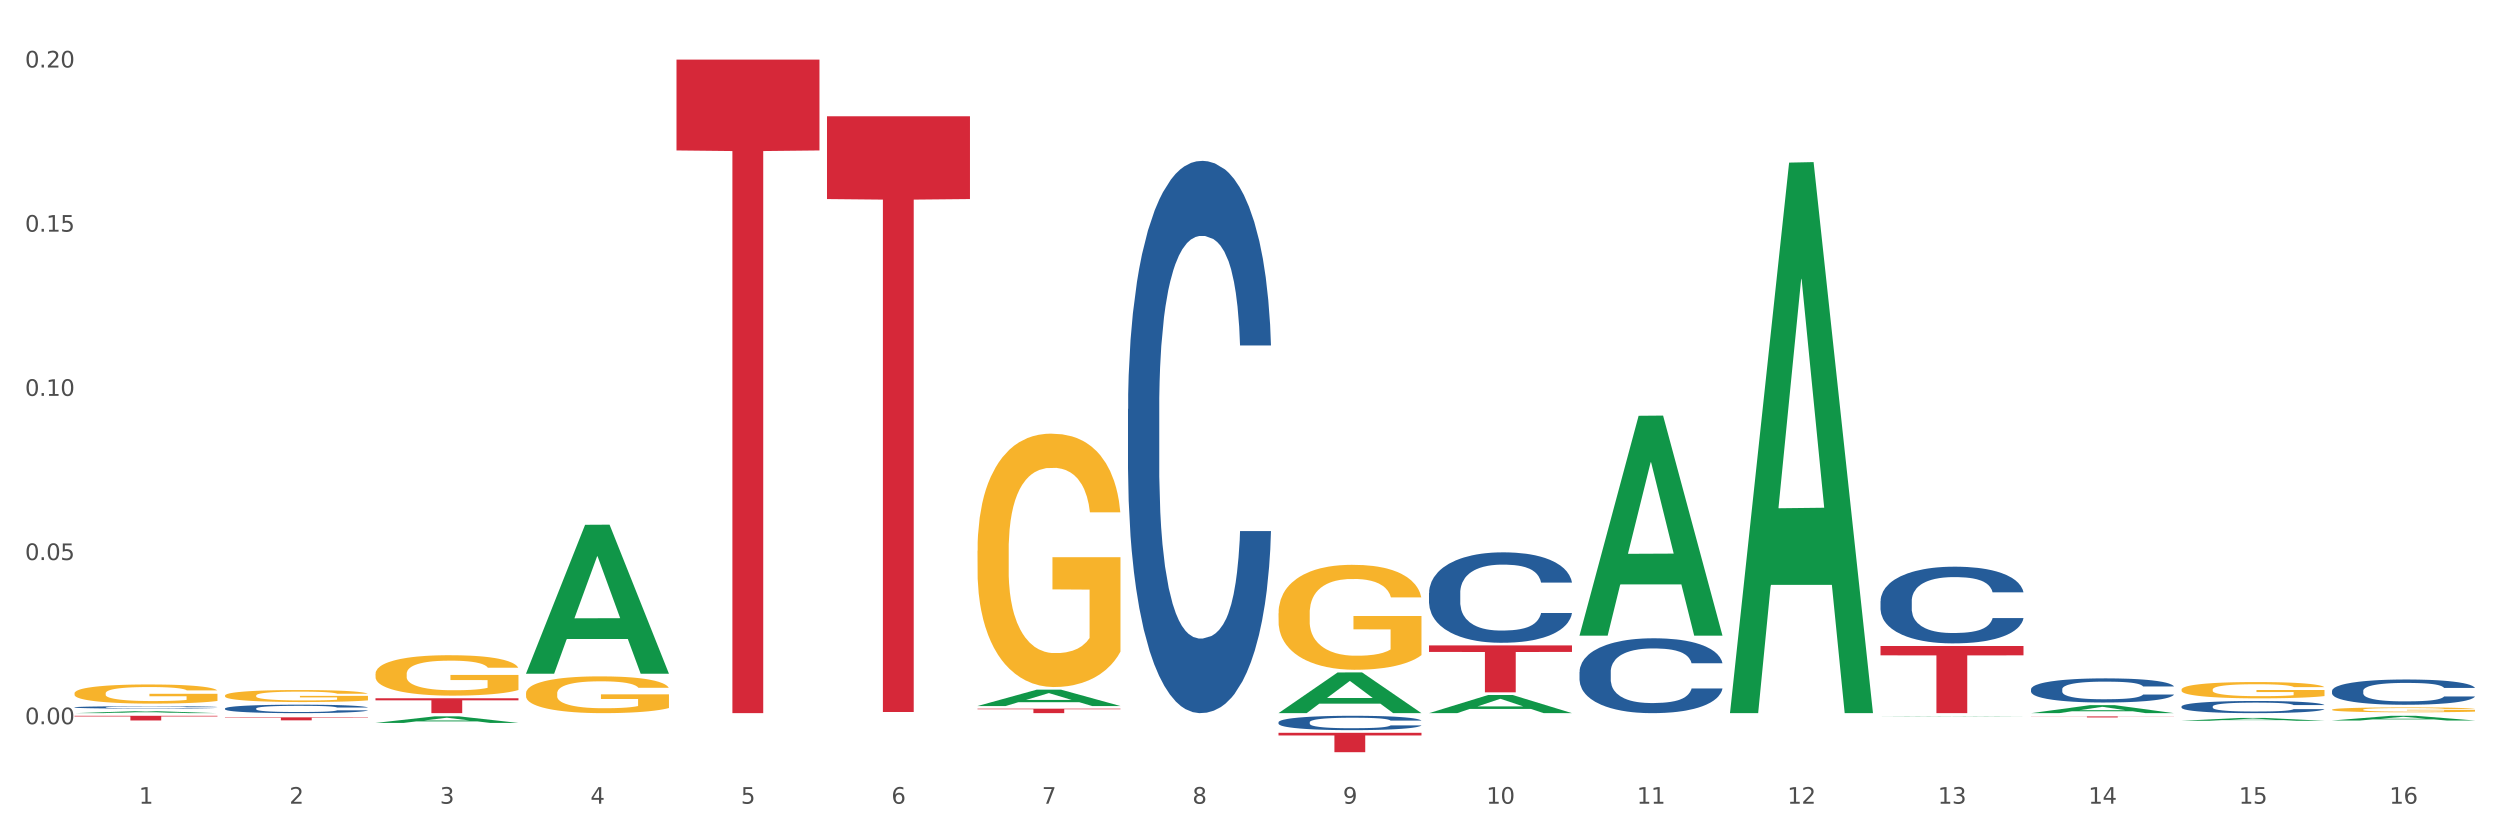 <?xml version="1.0" encoding="utf-8" standalone="no"?>
<!DOCTYPE svg PUBLIC "-//W3C//DTD SVG 1.1//EN"
  "http://www.w3.org/Graphics/SVG/1.1/DTD/svg11.dtd">
<svg xmlns:xlink="http://www.w3.org/1999/xlink" width="1080pt" height="360pt" viewBox="0 0 1080 360" xmlns="http://www.w3.org/2000/svg" version="1.1">
 <rect x="0" y="0" width="1080" height="360" fill="#333333" stroke="none"/>
 <defs>
  <style type="text/css">*{stroke-linejoin: round; stroke-linecap: butt}</style>
 </defs>
 <g id="figure_1">
  <g id="patch_1">
   <path d="M 0 360 
L 1080 360 
L 1080 0 
L 0 0 
z
" style="fill: #ffffff; stroke: #ffffff; stroke-linejoin: miter"/>
  </g>
  <g id="axes_1">
   <g id="matplotlib.axis_1">
    <g id="xtick_1">
     <g id="text_1">
      <!-- 1 -->
      <g style="fill: #4d4d4d" transform="translate(60.004 347.204) scale(0.096 -0.096)">
       <defs>
        <path id="DejaVuSans-31" d="M 794 531 
L 1825 531 
L 1825 4091 
L 703 3866 
L 703 4441 
L 1819 4666 
L 2450 4666 
L 2450 531 
L 3481 531 
L 3481 0 
L 794 0 
L 794 531 
z
" transform="scale(0.016)"/>
       </defs>
       <use xlink:href="#DejaVuSans-31"/>
      </g>
     </g>
    </g>
    <g id="xtick_2">
     <g id="text_2">
      <!-- 2 -->
      <g style="fill: #4d4d4d" transform="translate(125.021 347.204) scale(0.096 -0.096)">
       <defs>
        <path id="DejaVuSans-32" d="M 1228 531 
L 3431 531 
L 3431 0 
L 469 0 
L 469 531 
Q 828 903 1448 1529 
Q 2069 2156 2228 2338 
Q 2531 2678 2651 2914 
Q 2772 3150 2772 3378 
Q 2772 3750 2511 3984 
Q 2250 4219 1831 4219 
Q 1534 4219 1204 4116 
Q 875 4013 500 3803 
L 500 4441 
Q 881 4594 1212 4672 
Q 1544 4750 1819 4750 
Q 2544 4750 2975 4387 
Q 3406 4025 3406 3419 
Q 3406 3131 3298 2873 
Q 3191 2616 2906 2266 
Q 2828 2175 2409 1742 
Q 1991 1309 1228 531 
z
" transform="scale(0.016)"/>
       </defs>
       <use xlink:href="#DejaVuSans-32"/>
      </g>
     </g>
    </g>
    <g id="xtick_3">
     <g id="text_3">
      <!-- 3 -->
      <g style="fill: #4d4d4d" transform="translate(190.039 347.204) scale(0.096 -0.096)">
       <defs>
        <path id="DejaVuSans-33" d="M 2597 2516 
Q 3050 2419 3304 2112 
Q 3559 1806 3559 1356 
Q 3559 666 3084 287 
Q 2609 -91 1734 -91 
Q 1441 -91 1130 -33 
Q 819 25 488 141 
L 488 750 
Q 750 597 1062 519 
Q 1375 441 1716 441 
Q 2309 441 2620 675 
Q 2931 909 2931 1356 
Q 2931 1769 2642 2001 
Q 2353 2234 1838 2234 
L 1294 2234 
L 1294 2753 
L 1863 2753 
Q 2328 2753 2575 2939 
Q 2822 3125 2822 3475 
Q 2822 3834 2567 4026 
Q 2313 4219 1838 4219 
Q 1578 4219 1281 4162 
Q 984 4106 628 3988 
L 628 4550 
Q 988 4650 1302 4700 
Q 1616 4750 1894 4750 
Q 2613 4750 3031 4423 
Q 3450 4097 3450 3541 
Q 3450 3153 3228 2886 
Q 3006 2619 2597 2516 
z
" transform="scale(0.016)"/>
       </defs>
       <use xlink:href="#DejaVuSans-33"/>
      </g>
     </g>
    </g>
    <g id="xtick_4">
     <g id="text_4">
      <!-- 4 -->
      <g style="fill: #4d4d4d" transform="translate(255.056 347.204) scale(0.096 -0.096)">
       <defs>
        <path id="DejaVuSans-34" d="M 2419 4116 
L 825 1625 
L 2419 1625 
L 2419 4116 
z
M 2253 4666 
L 3047 4666 
L 3047 1625 
L 3713 1625 
L 3713 1100 
L 3047 1100 
L 3047 0 
L 2419 0 
L 2419 1100 
L 313 1100 
L 313 1709 
L 2253 4666 
z
" transform="scale(0.016)"/>
       </defs>
       <use xlink:href="#DejaVuSans-34"/>
      </g>
     </g>
    </g>
    <g id="xtick_5">
     <g id="text_5">
      <!-- 5 -->
      <g style="fill: #4d4d4d" transform="translate(320.073 347.204) scale(0.096 -0.096)">
       <defs>
        <path id="DejaVuSans-35" d="M 691 4666 
L 3169 4666 
L 3169 4134 
L 1269 4134 
L 1269 2991 
Q 1406 3038 1543 3061 
Q 1681 3084 1819 3084 
Q 2600 3084 3056 2656 
Q 3513 2228 3513 1497 
Q 3513 744 3044 326 
Q 2575 -91 1722 -91 
Q 1428 -91 1123 -41 
Q 819 9 494 109 
L 494 744 
Q 775 591 1075 516 
Q 1375 441 1709 441 
Q 2250 441 2565 725 
Q 2881 1009 2881 1497 
Q 2881 1984 2565 2268 
Q 2250 2553 1709 2553 
Q 1456 2553 1204 2497 
Q 953 2441 691 2322 
L 691 4666 
z
" transform="scale(0.016)"/>
       </defs>
       <use xlink:href="#DejaVuSans-35"/>
      </g>
     </g>
    </g>
    <g id="xtick_6">
     <g id="text_6">
      <!-- 6 -->
      <g style="fill: #4d4d4d" transform="translate(385.09 347.204) scale(0.096 -0.096)">
       <defs>
        <path id="DejaVuSans-36" d="M 2113 2584 
Q 1688 2584 1439 2293 
Q 1191 2003 1191 1497 
Q 1191 994 1439 701 
Q 1688 409 2113 409 
Q 2538 409 2786 701 
Q 3034 994 3034 1497 
Q 3034 2003 2786 2293 
Q 2538 2584 2113 2584 
z
M 3366 4563 
L 3366 3988 
Q 3128 4100 2886 4159 
Q 2644 4219 2406 4219 
Q 1781 4219 1451 3797 
Q 1122 3375 1075 2522 
Q 1259 2794 1537 2939 
Q 1816 3084 2150 3084 
Q 2853 3084 3261 2657 
Q 3669 2231 3669 1497 
Q 3669 778 3244 343 
Q 2819 -91 2113 -91 
Q 1303 -91 875 529 
Q 447 1150 447 2328 
Q 447 3434 972 4092 
Q 1497 4750 2381 4750 
Q 2619 4750 2861 4703 
Q 3103 4656 3366 4563 
z
" transform="scale(0.016)"/>
       </defs>
       <use xlink:href="#DejaVuSans-36"/>
      </g>
     </g>
    </g>
    <g id="xtick_7">
     <g id="text_7">
      <!-- 7 -->
      <g style="fill: #4d4d4d" transform="translate(450.108 347.204) scale(0.096 -0.096)">
       <defs>
        <path id="DejaVuSans-37" d="M 525 4666 
L 3525 4666 
L 3525 4397 
L 1831 0 
L 1172 0 
L 2766 4134 
L 525 4134 
L 525 4666 
z
" transform="scale(0.016)"/>
       </defs>
       <use xlink:href="#DejaVuSans-37"/>
      </g>
     </g>
    </g>
    <g id="xtick_8">
     <g id="text_8">
      <!-- 8 -->
      <g style="fill: #4d4d4d" transform="translate(515.125 347.204) scale(0.096 -0.096)">
       <defs>
        <path id="DejaVuSans-38" d="M 2034 2216 
Q 1584 2216 1326 1975 
Q 1069 1734 1069 1313 
Q 1069 891 1326 650 
Q 1584 409 2034 409 
Q 2484 409 2743 651 
Q 3003 894 3003 1313 
Q 3003 1734 2745 1975 
Q 2488 2216 2034 2216 
z
M 1403 2484 
Q 997 2584 770 2862 
Q 544 3141 544 3541 
Q 544 4100 942 4425 
Q 1341 4750 2034 4750 
Q 2731 4750 3128 4425 
Q 3525 4100 3525 3541 
Q 3525 3141 3298 2862 
Q 3072 2584 2669 2484 
Q 3125 2378 3379 2068 
Q 3634 1759 3634 1313 
Q 3634 634 3220 271 
Q 2806 -91 2034 -91 
Q 1263 -91 848 271 
Q 434 634 434 1313 
Q 434 1759 690 2068 
Q 947 2378 1403 2484 
z
M 1172 3481 
Q 1172 3119 1398 2916 
Q 1625 2713 2034 2713 
Q 2441 2713 2670 2916 
Q 2900 3119 2900 3481 
Q 2900 3844 2670 4047 
Q 2441 4250 2034 4250 
Q 1625 4250 1398 4047 
Q 1172 3844 1172 3481 
z
" transform="scale(0.016)"/>
       </defs>
       <use xlink:href="#DejaVuSans-38"/>
      </g>
     </g>
    </g>
    <g id="xtick_9">
     <g id="text_9">
      <!-- 9 -->
      <g style="fill: #4d4d4d" transform="translate(580.142 347.204) scale(0.096 -0.096)">
       <defs>
        <path id="DejaVuSans-39" d="M 703 97 
L 703 672 
Q 941 559 1184 500 
Q 1428 441 1663 441 
Q 2288 441 2617 861 
Q 2947 1281 2994 2138 
Q 2813 1869 2534 1725 
Q 2256 1581 1919 1581 
Q 1219 1581 811 2004 
Q 403 2428 403 3163 
Q 403 3881 828 4315 
Q 1253 4750 1959 4750 
Q 2769 4750 3195 4129 
Q 3622 3509 3622 2328 
Q 3622 1225 3098 567 
Q 2575 -91 1691 -91 
Q 1453 -91 1209 -44 
Q 966 3 703 97 
z
M 1959 2075 
Q 2384 2075 2632 2365 
Q 2881 2656 2881 3163 
Q 2881 3666 2632 3958 
Q 2384 4250 1959 4250 
Q 1534 4250 1286 3958 
Q 1038 3666 1038 3163 
Q 1038 2656 1286 2365 
Q 1534 2075 1959 2075 
z
" transform="scale(0.016)"/>
       </defs>
       <use xlink:href="#DejaVuSans-39"/>
      </g>
     </g>
    </g>
    <g id="xtick_10">
     <g id="text_10">
      <!-- 10 -->
      <g style="fill: #4d4d4d" transform="translate(642.105 347.204) scale(0.096 -0.096)">
       <defs>
        <path id="DejaVuSans-30" d="M 2034 4250 
Q 1547 4250 1301 3770 
Q 1056 3291 1056 2328 
Q 1056 1369 1301 889 
Q 1547 409 2034 409 
Q 2525 409 2770 889 
Q 3016 1369 3016 2328 
Q 3016 3291 2770 3770 
Q 2525 4250 2034 4250 
z
M 2034 4750 
Q 2819 4750 3233 4129 
Q 3647 3509 3647 2328 
Q 3647 1150 3233 529 
Q 2819 -91 2034 -91 
Q 1250 -91 836 529 
Q 422 1150 422 2328 
Q 422 3509 836 4129 
Q 1250 4750 2034 4750 
z
" transform="scale(0.016)"/>
       </defs>
       <use xlink:href="#DejaVuSans-31"/>
       <use xlink:href="#DejaVuSans-30" transform="translate(63.623 0)"/>
      </g>
     </g>
    </g>
    <g id="xtick_11">
     <g id="text_11">
      <!-- 11 -->
      <g style="fill: #4d4d4d" transform="translate(707.123 347.204) scale(0.096 -0.096)">
       <use xlink:href="#DejaVuSans-31"/>
       <use xlink:href="#DejaVuSans-31" transform="translate(63.623 0)"/>
      </g>
     </g>
    </g>
    <g id="xtick_12">
     <g id="text_12">
      <!-- 12 -->
      <g style="fill: #4d4d4d" transform="translate(772.14 347.204) scale(0.096 -0.096)">
       <use xlink:href="#DejaVuSans-31"/>
       <use xlink:href="#DejaVuSans-32" transform="translate(63.623 0)"/>
      </g>
     </g>
    </g>
    <g id="xtick_13">
     <g id="text_13">
      <!-- 13 -->
      <g style="fill: #4d4d4d" transform="translate(837.157 347.204) scale(0.096 -0.096)">
       <use xlink:href="#DejaVuSans-31"/>
       <use xlink:href="#DejaVuSans-33" transform="translate(63.623 0)"/>
      </g>
     </g>
    </g>
    <g id="xtick_14">
     <g id="text_14">
      <!-- 14 -->
      <g style="fill: #4d4d4d" transform="translate(902.174 347.204) scale(0.096 -0.096)">
       <use xlink:href="#DejaVuSans-31"/>
       <use xlink:href="#DejaVuSans-34" transform="translate(63.623 0)"/>
      </g>
     </g>
    </g>
    <g id="xtick_15">
     <g id="text_15">
      <!-- 15 -->
      <g style="fill: #4d4d4d" transform="translate(967.192 347.204) scale(0.096 -0.096)">
       <use xlink:href="#DejaVuSans-31"/>
       <use xlink:href="#DejaVuSans-35" transform="translate(63.623 0)"/>
      </g>
     </g>
    </g>
    <g id="xtick_16">
     <g id="text_16">
      <!-- 16 -->
      <g style="fill: #4d4d4d" transform="translate(1032.209 347.204) scale(0.096 -0.096)">
       <use xlink:href="#DejaVuSans-31"/>
       <use xlink:href="#DejaVuSans-36" transform="translate(63.623 0)"/>
      </g>
     </g>
    </g>
    <g id="xtick_17"/>
    <g id="xtick_18"/>
    <g id="xtick_19"/>
    <g id="xtick_20"/>
    <g id="xtick_21"/>
    <g id="xtick_22"/>
    <g id="xtick_23"/>
    <g id="xtick_24"/>
    <g id="xtick_25"/>
    <g id="xtick_26"/>
    <g id="xtick_27"/>
    <g id="xtick_28"/>
    <g id="xtick_29"/>
    <g id="xtick_30"/>
    <g id="xtick_31"/>
   </g>
   <g id="matplotlib.axis_2">
    <g id="ytick_1">
     <g id="text_17">
      <!-- 0.00 -->
      <g style="fill: #4d4d4d" transform="translate(10.8 312.865) scale(0.096 -0.096)">
       <defs>
        <path id="DejaVuSans-2e" d="M 684 794 
L 1344 794 
L 1344 0 
L 684 0 
L 684 794 
z
" transform="scale(0.016)"/>
       </defs>
       <use xlink:href="#DejaVuSans-30"/>
       <use xlink:href="#DejaVuSans-2e" transform="translate(63.623 0)"/>
       <use xlink:href="#DejaVuSans-30" transform="translate(95.41 0)"/>
       <use xlink:href="#DejaVuSans-30" transform="translate(159.033 0)"/>
      </g>
     </g>
    </g>
    <g id="ytick_2">
     <g id="text_18">
      <!-- 0.05 -->
      <g style="fill: #4d4d4d" transform="translate(10.8 241.94) scale(0.096 -0.096)">
       <use xlink:href="#DejaVuSans-30"/>
       <use xlink:href="#DejaVuSans-2e" transform="translate(63.623 0)"/>
       <use xlink:href="#DejaVuSans-30" transform="translate(95.41 0)"/>
       <use xlink:href="#DejaVuSans-35" transform="translate(159.033 0)"/>
      </g>
     </g>
    </g>
    <g id="ytick_3">
     <g id="text_19">
      <!-- 0.10 -->
      <g style="fill: #4d4d4d" transform="translate(10.8 171.014) scale(0.096 -0.096)">
       <use xlink:href="#DejaVuSans-30"/>
       <use xlink:href="#DejaVuSans-2e" transform="translate(63.623 0)"/>
       <use xlink:href="#DejaVuSans-31" transform="translate(95.41 0)"/>
       <use xlink:href="#DejaVuSans-30" transform="translate(159.033 0)"/>
      </g>
     </g>
    </g>
    <g id="ytick_4">
     <g id="text_20">
      <!-- 0.15 -->
      <g style="fill: #4d4d4d" transform="translate(10.8 100.089) scale(0.096 -0.096)">
       <use xlink:href="#DejaVuSans-30"/>
       <use xlink:href="#DejaVuSans-2e" transform="translate(63.623 0)"/>
       <use xlink:href="#DejaVuSans-31" transform="translate(95.41 0)"/>
       <use xlink:href="#DejaVuSans-35" transform="translate(159.033 0)"/>
      </g>
     </g>
    </g>
    <g id="ytick_5">
     <g id="text_21">
      <!-- 0.20 -->
      <g style="fill: #4d4d4d" transform="translate(10.8 29.163) scale(0.096 -0.096)">
       <use xlink:href="#DejaVuSans-30"/>
       <use xlink:href="#DejaVuSans-2e" transform="translate(63.623 0)"/>
       <use xlink:href="#DejaVuSans-32" transform="translate(95.41 0)"/>
       <use xlink:href="#DejaVuSans-30" transform="translate(159.033 0)"/>
      </g>
     </g>
    </g>
    <g id="ytick_6"/>
    <g id="ytick_7"/>
    <g id="ytick_8"/>
    <g id="ytick_9"/>
   </g>
   <g id="PolyCollection_1">
    <path d="M 877.399 308.078 
L 877.463 308.074 
L 902.933 304.621 
L 913.504 304.618 
L 939.166 308.084 
L 926.94 308.084 
L 921.4 307.277 
L 895.101 307.277 
L 894.91 307.29 
L 889.561 308.084 
L 877.399 308.084 
L 877.399 308.078 
L 898.412 306.795 
L 918.089 306.792 
L 908.346 305.357 
L 908.219 305.35 
L 908.091 305.36 
L 898.349 306.792 
L 898.412 306.795 
L 877.399 308.078 
z
" clip-path="url(#p247f587306)" style="fill: #109648"/>
    <path d="M 942.416 311.375 
L 942.48 311.374 
L 967.951 310.149 
L 978.521 310.148 
L 1004.183 311.377 
L 991.957 311.377 
L 986.417 311.091 
L 960.118 311.091 
L 959.927 311.095 
L 954.579 311.377 
L 942.416 311.377 
L 942.416 311.375 
L 963.43 310.92 
L 983.106 310.919 
L 973.363 310.41 
L 973.236 310.407 
L 973.109 310.411 
L 963.366 310.919 
L 963.43 310.92 
L 942.416 311.375 
z
" clip-path="url(#p247f587306)" style="fill: #109648"/>
    <path d="M 1007.434 311.252 
L 1007.497 311.25 
L 1032.968 309.22 
L 1043.538 309.218 
L 1069.2 311.256 
L 1056.974 311.256 
L 1051.434 310.781 
L 1025.136 310.781 
L 1024.945 310.789 
L 1019.596 311.256 
L 1007.434 311.256 
L 1007.434 311.252 
L 1028.447 310.498 
L 1048.123 310.496 
L 1038.38 309.652 
L 1038.253 309.648 
L 1038.126 309.654 
L 1028.383 310.496 
L 1028.447 310.498 
L 1007.434 311.252 
z
" clip-path="url(#p247f587306)" style="fill: #109648"/>
    <path d="M 32.175 308.082 
L 32.239 308.082 
L 57.709 307.25 
L 68.28 307.249 
L 93.941 308.084 
L 81.715 308.084 
L 76.176 307.89 
L 49.877 307.89 
L 49.686 307.893 
L 44.337 308.084 
L 32.175 308.084 
L 32.175 308.082 
L 53.188 307.774 
L 72.864 307.773 
L 63.122 307.427 
L 62.995 307.426 
L 62.867 307.428 
L 53.125 307.773 
L 53.188 307.774 
L 32.175 308.082 
z
" clip-path="url(#p247f587306)" style="fill: #109648"/>
    <path d="M 1007.434 298.447 
L 1007.507 298.437 
L 1007.507 298.157 
L 1007.726 297.778 
L 1008.529 297.08 
L 1009.551 296.551 
L 1011.303 295.932 
L 1012.252 295.673 
L 1013.493 295.384 
L 1016.049 294.915 
L 1018.969 294.515 
L 1021.013 294.296 
L 1022.547 294.156 
L 1025.978 293.907 
L 1027.949 293.797 
L 1029.994 293.707 
L 1031.746 293.647 
L 1034.666 293.577 
L 1037.003 293.548 
L 1039.704 293.538 
L 1041.967 293.548 
L 1044.961 293.587 
L 1049.341 293.707 
L 1051.021 293.777 
L 1053.284 293.897 
L 1055.62 294.056 
L 1057.518 294.216 
L 1059.709 294.446 
L 1061.972 294.745 
L 1064.162 295.124 
L 1065.696 295.473 
L 1066.937 295.843 
L 1068.032 296.292 
L 1068.835 296.78 
L 1069.2 297.19 
L 1055.839 297.19 
L 1055.474 296.82 
L 1054.744 296.421 
L 1054.014 296.152 
L 1053.211 295.932 
L 1051.97 295.683 
L 1050.875 295.523 
L 1049.049 295.334 
L 1047.37 295.214 
L 1045.983 295.144 
L 1044.304 295.084 
L 1040.726 295.024 
L 1038.171 295.024 
L 1036.565 295.044 
L 1034.593 295.094 
L 1032.914 295.164 
L 1030.943 295.284 
L 1029.41 295.413 
L 1027.876 295.583 
L 1027 295.703 
L 1025.686 295.922 
L 1024.81 296.102 
L 1023.642 296.411 
L 1022.985 296.631 
L 1021.817 297.2 
L 1021.306 297.619 
L 1021.086 297.908 
L 1020.94 298.227 
L 1020.94 299.784 
L 1021.379 300.482 
L 1021.744 300.782 
L 1022.328 301.121 
L 1023.423 301.56 
L 1025.029 301.989 
L 1026.708 302.298 
L 1028.095 302.488 
L 1029.41 302.628 
L 1030.724 302.737 
L 1032.33 302.837 
L 1033.644 302.897 
L 1035.615 302.957 
L 1037.952 302.987 
L 1039.777 302.987 
L 1043.501 302.937 
L 1045.18 302.887 
L 1046.786 302.817 
L 1048.538 302.708 
L 1049.925 302.588 
L 1050.728 302.498 
L 1052.043 302.308 
L 1053.065 302.109 
L 1053.941 301.879 
L 1054.525 301.68 
L 1055.182 301.38 
L 1055.693 301.041 
L 1055.839 300.862 
L 1069.2 300.862 
L 1068.908 301.221 
L 1068.397 301.57 
L 1067.375 302.039 
L 1066.572 302.308 
L 1065.33 302.638 
L 1064.016 302.917 
L 1062.191 303.226 
L 1060.512 303.456 
L 1058.76 303.655 
L 1056.861 303.835 
L 1053.43 304.085 
L 1052.189 304.154 
L 1049.56 304.274 
L 1047.516 304.344 
L 1044.523 304.414 
L 1041.456 304.454 
L 1038.244 304.464 
L 1035.396 304.444 
L 1032.257 304.384 
L 1030.286 304.324 
L 1028.095 304.234 
L 1025.54 304.095 
L 1023.131 303.925 
L 1020.867 303.725 
L 1018.75 303.496 
L 1016.779 303.236 
L 1014.224 302.807 
L 1012.325 302.388 
L 1010.938 301.999 
L 1009.989 301.67 
L 1009.04 301.251 
L 1008.529 300.961 
L 1007.726 300.263 
L 1007.434 299.614 
L 1007.434 298.447 
z
" clip-path="url(#p247f587306)" style="fill: #255c99"/>
    <path d="M 227.227 290.935 
L 227.29 290.874 
L 252.761 226.711 
L 263.331 226.651 
L 288.993 291.056 
L 276.767 291.056 
L 271.227 276.058 
L 244.929 276.058 
L 244.738 276.3 
L 239.389 291.056 
L 227.227 291.056 
L 227.227 290.935 
L 248.24 267.108 
L 267.916 267.047 
L 258.174 240.378 
L 258.046 240.257 
L 257.919 240.439 
L 248.176 267.047 
L 248.24 267.108 
L 227.227 290.935 
z
" clip-path="url(#p247f587306)" style="fill: #109648"/>
    <path d="M 162.209 312.301 
L 162.273 312.298 
L 187.744 309.462 
L 198.314 309.46 
L 223.976 312.306 
L 211.75 312.306 
L 206.21 311.643 
L 179.912 311.643 
L 179.721 311.654 
L 174.372 312.306 
L 162.209 312.306 
L 162.209 312.301 
L 183.223 311.248 
L 202.899 311.245 
L 193.156 310.066 
L 193.029 310.061 
L 192.902 310.069 
L 183.159 311.245 
L 183.223 311.248 
L 162.209 312.301 
z
" clip-path="url(#p247f587306)" style="fill: #109648"/>
    <path d="M 422.278 304.995 
L 422.342 304.988 
L 447.813 297.946 
L 458.383 297.939 
L 484.045 305.008 
L 471.819 305.008 
L 466.279 303.362 
L 439.981 303.362 
L 439.79 303.389 
L 434.441 305.008 
L 422.278 305.008 
L 422.278 304.995 
L 443.292 302.38 
L 462.968 302.373 
L 453.225 299.446 
L 453.098 299.432 
L 452.971 299.452 
L 443.228 302.373 
L 443.292 302.38 
L 422.278 304.995 
z
" clip-path="url(#p247f587306)" style="fill: #109648"/>
    <path d="M 552.313 308.051 
L 552.377 308.034 
L 577.847 290.496 
L 588.418 290.48 
L 614.079 308.084 
L 601.853 308.084 
L 596.314 303.985 
L 570.015 303.985 
L 569.824 304.051 
L 564.475 308.084 
L 552.313 308.084 
L 552.313 308.051 
L 573.326 301.538 
L 593.002 301.522 
L 583.26 294.232 
L 583.132 294.199 
L 583.005 294.248 
L 573.263 301.522 
L 573.326 301.538 
L 552.313 308.051 
z
" clip-path="url(#p247f587306)" style="fill: #109648"/>
    <path d="M 617.33 308.069 
L 617.394 308.062 
L 642.865 300.242 
L 653.435 300.234 
L 679.097 308.084 
L 666.871 308.084 
L 661.331 306.256 
L 635.032 306.256 
L 634.841 306.286 
L 629.492 308.084 
L 617.33 308.084 
L 617.33 308.069 
L 638.343 305.165 
L 658.02 305.158 
L 648.277 301.907 
L 648.15 301.893 
L 648.022 301.915 
L 638.28 305.158 
L 638.343 305.165 
L 617.33 308.069 
z
" clip-path="url(#p247f587306)" style="fill: #109648"/>
    <path d="M 162.209 291.125 
L 162.282 291.109 
L 162.282 290.534 
L 162.428 290.039 
L 163.157 288.842 
L 164.251 287.853 
L 165.054 287.326 
L 165.856 286.895 
L 166.804 286.464 
L 167.97 286.018 
L 170.085 285.363 
L 171.398 285.028 
L 173.002 284.677 
L 175.919 284.166 
L 178.034 283.879 
L 180.222 283.64 
L 183.795 283.352 
L 186.128 283.225 
L 188.608 283.129 
L 191.598 283.065 
L 193.858 283.049 
L 198.817 283.097 
L 203.047 283.241 
L 205.089 283.352 
L 207.714 283.544 
L 209.099 283.672 
L 211.36 283.927 
L 213.694 284.262 
L 215.298 284.549 
L 217.704 285.092 
L 219.528 285.635 
L 221.205 286.305 
L 222.08 286.768 
L 222.736 287.199 
L 223.32 287.693 
L 223.903 288.475 
L 210.777 288.475 
L 210.266 287.917 
L 209.464 287.39 
L 208.297 286.879 
L 207.276 286.56 
L 205.526 286.161 
L 203.922 285.906 
L 202.245 285.714 
L 200.203 285.555 
L 198.598 285.475 
L 196.338 285.411 
L 191.889 285.427 
L 188.9 285.555 
L 186.858 285.714 
L 185.545 285.858 
L 184.378 286.018 
L 183.066 286.241 
L 181.534 286.576 
L 180.44 286.879 
L 179.347 287.262 
L 178.471 287.645 
L 177.669 288.092 
L 177.013 288.571 
L 176.503 289.066 
L 176.065 289.672 
L 175.7 290.678 
L 175.7 292.864 
L 175.846 293.359 
L 176.211 294.013 
L 176.648 294.508 
L 177.378 295.098 
L 178.034 295.497 
L 179.274 296.072 
L 180.659 296.551 
L 181.753 296.854 
L 182.847 297.109 
L 184.743 297.46 
L 186.858 297.748 
L 188.681 297.923 
L 191.16 298.083 
L 192.837 298.147 
L 194.296 298.178 
L 197.869 298.178 
L 200.422 298.131 
L 203.266 298.019 
L 205.453 297.875 
L 207.276 297.7 
L 209.318 297.412 
L 210.631 297.141 
L 210.631 293.806 
L 194.588 293.79 
L 194.588 291.571 
L 223.976 291.571 
L 223.976 298.083 
L 222.736 298.418 
L 221.351 298.721 
L 219.892 298.992 
L 217.704 299.327 
L 215.079 299.647 
L 212.746 299.87 
L 210.266 300.062 
L 207.349 300.237 
L 203.557 300.397 
L 201.224 300.461 
L 198.307 300.508 
L 194.879 300.524 
L 191.889 300.492 
L 188.972 300.413 
L 185.91 300.269 
L 182.92 300.062 
L 180.659 299.854 
L 178.399 299.599 
L 175.992 299.264 
L 174.096 298.944 
L 172.638 298.657 
L 171.033 298.29 
L 169.283 297.811 
L 167.97 297.38 
L 166.804 296.934 
L 165.564 296.359 
L 164.689 295.864 
L 163.814 295.242 
L 163.303 294.779 
L 162.72 294.061 
L 162.282 293.056 
L 162.209 291.125 
z
" clip-path="url(#p247f587306)" style="fill: #f7b32b"/>
    <path d="M 227.227 299.534 
L 227.3 299.52 
L 227.3 298.997 
L 227.445 298.547 
L 228.175 297.459 
L 229.269 296.559 
L 230.071 296.08 
L 230.873 295.688 
L 231.821 295.296 
L 232.988 294.89 
L 235.102 294.294 
L 236.415 293.99 
L 238.019 293.67 
L 240.936 293.206 
L 243.051 292.944 
L 245.239 292.727 
L 248.812 292.465 
L 251.146 292.349 
L 253.625 292.262 
L 256.615 292.204 
L 258.876 292.19 
L 263.834 292.233 
L 268.064 292.364 
L 270.106 292.465 
L 272.731 292.64 
L 274.117 292.756 
L 276.377 292.988 
L 278.711 293.293 
L 280.315 293.554 
L 282.722 294.048 
L 284.545 294.541 
L 286.222 295.151 
L 287.097 295.572 
L 287.753 295.964 
L 288.337 296.414 
L 288.92 297.125 
L 275.794 297.125 
L 275.283 296.617 
L 274.481 296.138 
L 273.315 295.673 
L 272.294 295.383 
L 270.543 295.02 
L 268.939 294.788 
L 267.262 294.614 
L 265.22 294.469 
L 263.616 294.396 
L 261.355 294.338 
L 256.907 294.352 
L 253.917 294.469 
L 251.875 294.614 
L 250.562 294.744 
L 249.396 294.89 
L 248.083 295.093 
L 246.552 295.398 
L 245.458 295.673 
L 244.364 296.022 
L 243.489 296.37 
L 242.687 296.777 
L 242.03 297.212 
L 241.52 297.662 
L 241.082 298.214 
L 240.718 299.128 
L 240.718 301.117 
L 240.863 301.567 
L 241.228 302.162 
L 241.666 302.612 
L 242.395 303.149 
L 243.051 303.512 
L 244.291 304.034 
L 245.676 304.47 
L 246.77 304.745 
L 247.864 304.978 
L 249.76 305.297 
L 251.875 305.558 
L 253.698 305.718 
L 256.177 305.863 
L 257.855 305.921 
L 259.313 305.95 
L 262.886 305.95 
L 265.439 305.907 
L 268.283 305.805 
L 270.47 305.674 
L 272.294 305.515 
L 274.335 305.254 
L 275.648 305.007 
L 275.648 301.973 
L 259.605 301.959 
L 259.605 299.941 
L 288.993 299.941 
L 288.993 305.863 
L 287.753 306.168 
L 286.368 306.444 
L 284.909 306.691 
L 282.722 306.995 
L 280.096 307.286 
L 277.763 307.489 
L 275.283 307.663 
L 272.366 307.823 
L 268.574 307.968 
L 266.241 308.026 
L 263.324 308.07 
L 259.897 308.084 
L 256.907 308.055 
L 253.99 307.982 
L 250.927 307.852 
L 247.937 307.663 
L 245.676 307.474 
L 243.416 307.242 
L 241.009 306.937 
L 239.113 306.647 
L 237.655 306.386 
L 236.05 306.052 
L 234.3 305.616 
L 232.988 305.225 
L 231.821 304.818 
L 230.581 304.296 
L 229.706 303.846 
L 228.831 303.279 
L 228.321 302.858 
L 227.737 302.205 
L 227.3 301.291 
L 227.227 299.534 
z
" clip-path="url(#p247f587306)" style="fill: #f7b32b"/>
    <path d="M 812.382 259.694 
L 812.455 259.664 
L 812.455 258.816 
L 812.674 257.666 
L 813.477 255.548 
L 814.499 253.943 
L 816.251 252.067 
L 817.201 251.28 
L 818.442 250.402 
L 820.997 248.98 
L 823.917 247.769 
L 825.962 247.103 
L 827.495 246.679 
L 830.926 245.923 
L 832.898 245.59 
L 834.942 245.317 
L 836.694 245.136 
L 839.615 244.924 
L 841.951 244.833 
L 844.652 244.803 
L 846.916 244.833 
L 849.909 244.954 
L 854.29 245.317 
L 855.969 245.529 
L 858.232 245.892 
L 860.568 246.377 
L 862.467 246.861 
L 864.657 247.557 
L 866.92 248.465 
L 869.111 249.615 
L 870.644 250.675 
L 871.885 251.795 
L 872.98 253.157 
L 873.783 254.64 
L 874.148 255.881 
L 860.787 255.881 
L 860.422 254.761 
L 859.692 253.55 
L 858.962 252.733 
L 858.159 252.067 
L 856.918 251.31 
L 855.823 250.826 
L 853.998 250.251 
L 852.318 249.888 
L 850.931 249.676 
L 849.252 249.494 
L 845.674 249.313 
L 843.119 249.313 
L 841.513 249.373 
L 839.542 249.525 
L 837.862 249.736 
L 835.891 250.1 
L 834.358 250.493 
L 832.825 251.008 
L 831.949 251.371 
L 830.634 252.037 
L 829.758 252.581 
L 828.59 253.52 
L 827.933 254.186 
L 826.765 255.911 
L 826.254 257.182 
L 826.035 258.06 
L 825.889 259.028 
L 825.889 263.75 
L 826.327 265.869 
L 826.692 266.777 
L 827.276 267.806 
L 828.371 269.137 
L 829.977 270.439 
L 831.657 271.377 
L 833.044 271.952 
L 834.358 272.376 
L 835.672 272.709 
L 837.278 273.012 
L 838.592 273.193 
L 840.564 273.375 
L 842.9 273.466 
L 844.725 273.466 
L 848.449 273.314 
L 850.128 273.163 
L 851.734 272.951 
L 853.486 272.618 
L 854.874 272.255 
L 855.677 271.983 
L 856.991 271.407 
L 858.013 270.802 
L 858.889 270.106 
L 859.473 269.501 
L 860.13 268.593 
L 860.641 267.564 
L 860.787 267.019 
L 874.148 267.019 
L 873.856 268.108 
L 873.345 269.168 
L 872.323 270.59 
L 871.52 271.407 
L 870.279 272.406 
L 868.965 273.254 
L 867.139 274.192 
L 865.46 274.888 
L 863.708 275.493 
L 861.81 276.038 
L 858.378 276.795 
L 857.137 277.007 
L 854.509 277.37 
L 852.464 277.582 
L 849.471 277.794 
L 846.405 277.915 
L 843.192 277.945 
L 840.345 277.885 
L 837.205 277.703 
L 835.234 277.521 
L 833.044 277.249 
L 830.488 276.825 
L 828.079 276.311 
L 825.816 275.705 
L 823.698 275.009 
L 821.727 274.222 
L 819.172 272.921 
L 817.274 271.65 
L 815.886 270.469 
L 814.937 269.47 
L 813.988 268.199 
L 813.477 267.321 
L 812.674 265.203 
L 812.382 263.235 
L 812.382 259.694 
z
" clip-path="url(#p247f587306)" style="fill: #255c99"/>
    <path d="M 877.399 297.74 
L 877.472 297.73 
L 877.472 297.463 
L 877.691 297.101 
L 878.494 296.434 
L 879.516 295.93 
L 881.269 295.339 
L 882.218 295.091 
L 883.459 294.815 
L 886.014 294.367 
L 888.935 293.986 
L 890.979 293.776 
L 892.512 293.643 
L 895.944 293.405 
L 897.915 293.3 
L 899.959 293.214 
L 901.711 293.157 
L 904.632 293.091 
L 906.968 293.062 
L 909.67 293.052 
L 911.933 293.062 
L 914.926 293.1 
L 919.307 293.214 
L 920.986 293.281 
L 923.249 293.395 
L 925.586 293.548 
L 927.484 293.7 
L 929.674 293.919 
L 931.938 294.205 
L 934.128 294.567 
L 935.661 294.901 
L 936.902 295.253 
L 937.997 295.682 
L 938.8 296.149 
L 939.166 296.539 
L 925.805 296.539 
L 925.44 296.187 
L 924.71 295.806 
L 923.979 295.548 
L 923.176 295.339 
L 921.935 295.101 
L 920.84 294.948 
L 919.015 294.767 
L 917.336 294.653 
L 915.948 294.586 
L 914.269 294.529 
L 910.692 294.472 
L 908.136 294.472 
L 906.53 294.491 
L 904.559 294.539 
L 902.88 294.605 
L 900.908 294.72 
L 899.375 294.843 
L 897.842 295.005 
L 896.966 295.12 
L 895.652 295.329 
L 894.775 295.501 
L 893.607 295.796 
L 892.95 296.006 
L 891.782 296.549 
L 891.271 296.949 
L 891.052 297.225 
L 890.906 297.53 
L 890.906 299.016 
L 891.344 299.683 
L 891.709 299.969 
L 892.293 300.293 
L 893.388 300.712 
L 894.995 301.122 
L 896.674 301.417 
L 898.061 301.598 
L 899.375 301.731 
L 900.689 301.836 
L 902.296 301.932 
L 903.61 301.989 
L 905.581 302.046 
L 907.917 302.074 
L 909.743 302.074 
L 913.466 302.027 
L 915.145 301.979 
L 916.751 301.912 
L 918.504 301.808 
L 919.891 301.693 
L 920.694 301.608 
L 922.008 301.427 
L 923.03 301.236 
L 923.906 301.017 
L 924.491 300.826 
L 925.148 300.541 
L 925.659 300.217 
L 925.805 300.045 
L 939.166 300.045 
L 938.873 300.388 
L 938.362 300.722 
L 937.34 301.169 
L 936.537 301.427 
L 935.296 301.741 
L 933.982 302.008 
L 932.157 302.303 
L 930.477 302.522 
L 928.725 302.713 
L 926.827 302.884 
L 923.395 303.122 
L 922.154 303.189 
L 919.526 303.303 
L 917.482 303.37 
L 914.488 303.437 
L 911.422 303.475 
L 908.209 303.484 
L 905.362 303.465 
L 902.223 303.408 
L 900.251 303.351 
L 898.061 303.265 
L 895.506 303.132 
L 893.096 302.97 
L 890.833 302.779 
L 888.716 302.56 
L 886.744 302.313 
L 884.189 301.903 
L 882.291 301.503 
L 880.904 301.131 
L 879.954 300.817 
L 879.005 300.417 
L 878.494 300.14 
L 877.691 299.474 
L 877.399 298.854 
L 877.399 297.74 
z
" clip-path="url(#p247f587306)" style="fill: #255c99"/>
    <path d="M 97.192 306.064 
L 97.265 306.061 
L 97.265 305.967 
L 97.484 305.84 
L 98.287 305.606 
L 99.31 305.428 
L 101.062 305.22 
L 102.011 305.133 
L 103.252 305.036 
L 105.807 304.879 
L 108.728 304.745 
L 110.772 304.671 
L 112.305 304.624 
L 115.737 304.541 
L 117.708 304.504 
L 119.752 304.474 
L 121.505 304.453 
L 124.425 304.43 
L 126.761 304.42 
L 129.463 304.417 
L 131.726 304.42 
L 134.719 304.433 
L 139.1 304.474 
L 140.779 304.497 
L 143.042 304.537 
L 145.379 304.591 
L 147.277 304.644 
L 149.467 304.721 
L 151.731 304.822 
L 153.921 304.949 
L 155.454 305.066 
L 156.695 305.19 
L 157.79 305.341 
L 158.594 305.505 
L 158.959 305.642 
L 145.598 305.642 
L 145.233 305.519 
L 144.503 305.385 
L 143.773 305.294 
L 142.969 305.22 
L 141.728 305.137 
L 140.633 305.083 
L 138.808 305.019 
L 137.129 304.979 
L 135.741 304.956 
L 134.062 304.936 
L 130.485 304.916 
L 127.929 304.916 
L 126.323 304.922 
L 124.352 304.939 
L 122.673 304.963 
L 120.701 305.003 
L 119.168 305.046 
L 117.635 305.103 
L 116.759 305.143 
L 115.445 305.217 
L 114.569 305.277 
L 113.4 305.381 
L 112.743 305.455 
L 111.575 305.646 
L 111.064 305.786 
L 110.845 305.884 
L 110.699 305.991 
L 110.699 306.513 
L 111.137 306.748 
L 111.502 306.848 
L 112.086 306.962 
L 113.181 307.109 
L 114.788 307.253 
L 116.467 307.357 
L 117.854 307.421 
L 119.168 307.468 
L 120.482 307.505 
L 122.089 307.538 
L 123.403 307.558 
L 125.374 307.578 
L 127.71 307.588 
L 129.536 307.588 
L 133.259 307.572 
L 134.938 307.555 
L 136.545 307.531 
L 138.297 307.495 
L 139.684 307.454 
L 140.487 307.424 
L 141.801 307.361 
L 142.823 307.294 
L 143.7 307.217 
L 144.284 307.15 
L 144.941 307.049 
L 145.452 306.935 
L 145.598 306.875 
L 158.959 306.875 
L 158.667 306.996 
L 158.156 307.113 
L 157.133 307.27 
L 156.33 307.361 
L 155.089 307.471 
L 153.775 307.565 
L 151.95 307.669 
L 150.27 307.746 
L 148.518 307.813 
L 146.62 307.873 
L 143.188 307.957 
L 141.947 307.98 
L 139.319 308.02 
L 137.275 308.044 
L 134.281 308.067 
L 131.215 308.081 
L 128.002 308.084 
L 125.155 308.077 
L 122.016 308.057 
L 120.044 308.037 
L 117.854 308.007 
L 115.299 307.96 
L 112.889 307.903 
L 110.626 307.836 
L 108.509 307.759 
L 106.538 307.672 
L 103.982 307.528 
L 102.084 307.387 
L 100.697 307.257 
L 99.748 307.146 
L 98.798 307.006 
L 98.287 306.908 
L 97.484 306.674 
L 97.192 306.456 
L 97.192 306.064 
z
" clip-path="url(#p247f587306)" style="fill: #255c99"/>
    <path d="M 32.175 305.553 
L 32.248 305.553 
L 32.248 305.526 
L 32.467 305.491 
L 33.27 305.426 
L 34.292 305.376 
L 36.045 305.319 
L 36.994 305.294 
L 38.235 305.267 
L 40.79 305.224 
L 43.711 305.186 
L 45.755 305.166 
L 47.288 305.153 
L 50.72 305.129 
L 52.691 305.119 
L 54.735 305.111 
L 56.487 305.105 
L 59.408 305.099 
L 61.744 305.096 
L 64.445 305.095 
L 66.709 305.096 
L 69.702 305.1 
L 74.083 305.111 
L 75.762 305.117 
L 78.025 305.129 
L 80.362 305.143 
L 82.26 305.158 
L 84.45 305.18 
L 86.713 305.208 
L 88.904 305.243 
L 90.437 305.276 
L 91.678 305.31 
L 92.773 305.352 
L 93.576 305.398 
L 93.941 305.436 
L 80.581 305.436 
L 80.216 305.402 
L 79.485 305.364 
L 78.755 305.339 
L 77.952 305.319 
L 76.711 305.295 
L 75.616 305.28 
L 73.791 305.263 
L 72.111 305.252 
L 70.724 305.245 
L 69.045 305.239 
L 65.468 305.234 
L 62.912 305.234 
L 61.306 305.236 
L 59.335 305.24 
L 57.655 305.247 
L 55.684 305.258 
L 54.151 305.27 
L 52.618 305.286 
L 51.742 305.297 
L 50.427 305.318 
L 49.551 305.334 
L 48.383 305.363 
L 47.726 305.384 
L 46.558 305.437 
L 46.047 305.476 
L 45.828 305.503 
L 45.682 305.533 
L 45.682 305.678 
L 46.12 305.744 
L 46.485 305.772 
L 47.069 305.803 
L 48.164 305.844 
L 49.77 305.884 
L 51.45 305.913 
L 52.837 305.931 
L 54.151 305.944 
L 55.465 305.954 
L 57.071 305.964 
L 58.386 305.969 
L 60.357 305.975 
L 62.693 305.978 
L 64.518 305.978 
L 68.242 305.973 
L 69.921 305.968 
L 71.527 305.962 
L 73.28 305.951 
L 74.667 305.94 
L 75.47 305.932 
L 76.784 305.914 
L 77.806 305.895 
L 78.682 305.874 
L 79.266 305.855 
L 79.923 305.827 
L 80.435 305.796 
L 80.581 305.779 
L 93.941 305.779 
L 93.649 305.813 
L 93.138 305.845 
L 92.116 305.889 
L 91.313 305.914 
L 90.072 305.945 
L 88.758 305.971 
L 86.932 306 
L 85.253 306.021 
L 83.501 306.04 
L 81.603 306.057 
L 78.171 306.08 
L 76.93 306.087 
L 74.302 306.098 
L 72.257 306.104 
L 69.264 306.111 
L 66.198 306.115 
L 62.985 306.115 
L 60.138 306.114 
L 56.998 306.108 
L 55.027 306.102 
L 52.837 306.094 
L 50.281 306.081 
L 47.872 306.065 
L 45.609 306.046 
L 43.492 306.025 
L 41.52 306.001 
L 38.965 305.961 
L 37.067 305.922 
L 35.679 305.885 
L 34.73 305.854 
L 33.781 305.815 
L 33.27 305.788 
L 32.467 305.723 
L 32.175 305.663 
L 32.175 305.553 
z
" clip-path="url(#p247f587306)" style="fill: #255c99"/>
    <path d="M 552.313 264.954 
L 552.386 264.913 
L 552.386 263.422 
L 552.532 262.138 
L 553.261 259.032 
L 554.355 256.465 
L 555.157 255.098 
L 555.959 253.98 
L 556.907 252.862 
L 558.074 251.702 
L 560.189 250.004 
L 561.501 249.135 
L 563.106 248.224 
L 566.023 246.899 
L 568.137 246.153 
L 570.325 245.532 
L 573.898 244.787 
L 576.232 244.455 
L 578.711 244.207 
L 581.701 244.041 
L 583.962 244 
L 588.921 244.124 
L 593.15 244.497 
L 595.192 244.787 
L 597.817 245.283 
L 599.203 245.615 
L 601.464 246.277 
L 603.797 247.147 
L 605.401 247.892 
L 607.808 249.3 
L 609.631 250.708 
L 611.308 252.448 
L 612.183 253.649 
L 612.84 254.767 
L 613.423 256.051 
L 614.006 258.08 
L 600.88 258.08 
L 600.37 256.63 
L 599.567 255.264 
L 598.401 253.939 
L 597.38 253.11 
L 595.63 252.075 
L 594.025 251.412 
L 592.348 250.916 
L 590.306 250.501 
L 588.702 250.294 
L 586.441 250.129 
L 581.993 250.17 
L 579.003 250.501 
L 576.961 250.916 
L 575.649 251.288 
L 574.482 251.702 
L 573.169 252.282 
L 571.638 253.152 
L 570.544 253.939 
L 569.45 254.932 
L 568.575 255.926 
L 567.773 257.086 
L 567.116 258.328 
L 566.606 259.612 
L 566.168 261.186 
L 565.804 263.795 
L 565.804 269.468 
L 565.95 270.752 
L 566.314 272.45 
L 566.752 273.733 
L 567.481 275.266 
L 568.137 276.301 
L 569.377 277.792 
L 570.763 279.034 
L 571.856 279.821 
L 572.95 280.484 
L 574.846 281.395 
L 576.961 282.14 
L 578.784 282.596 
L 581.264 283.01 
L 582.941 283.175 
L 584.399 283.258 
L 587.973 283.258 
L 590.525 283.134 
L 593.369 282.844 
L 595.557 282.471 
L 597.38 282.016 
L 599.422 281.27 
L 600.734 280.566 
L 600.734 271.911 
L 584.691 271.87 
L 584.691 266.114 
L 614.079 266.114 
L 614.079 283.01 
L 612.84 283.879 
L 611.454 284.666 
L 609.996 285.37 
L 607.808 286.24 
L 605.183 287.068 
L 602.849 287.648 
L 600.37 288.145 
L 597.453 288.6 
L 593.661 289.015 
L 591.327 289.18 
L 588.41 289.304 
L 584.983 289.346 
L 581.993 289.263 
L 579.076 289.056 
L 576.013 288.683 
L 573.023 288.145 
L 570.763 287.607 
L 568.502 286.944 
L 566.096 286.074 
L 564.199 285.246 
L 562.741 284.501 
L 561.137 283.548 
L 559.387 282.306 
L 558.074 281.188 
L 556.907 280.028 
L 555.667 278.537 
L 554.792 277.254 
L 553.917 275.638 
L 553.407 274.438 
L 552.823 272.574 
L 552.386 269.965 
L 552.313 264.954 
z
" clip-path="url(#p247f587306)" style="fill: #f7b32b"/>
    <path d="M 812.382 279.079 
L 874.148 279.079 
L 874.148 283.11 
L 849.852 283.137 
L 849.852 308.084 
L 836.532 308.084 
L 836.532 283.137 
L 812.382 283.11 
L 812.382 279.106 
L 812.382 279.079 
z
" clip-path="url(#p247f587306)" style="fill: #d62839"/>
    <path d="M 877.399 309.476 
L 939.166 309.476 
L 939.166 309.54 
L 914.869 309.541 
L 914.869 309.939 
L 901.549 309.939 
L 901.549 309.541 
L 877.399 309.54 
L 877.399 309.476 
L 877.399 309.476 
z
" clip-path="url(#p247f587306)" style="fill: #d62839"/>
    <path d="M 32.175 299.512 
L 32.248 299.505 
L 32.248 299.233 
L 32.394 298.999 
L 33.123 298.432 
L 34.217 297.964 
L 35.019 297.715 
L 35.821 297.511 
L 36.769 297.307 
L 37.936 297.095 
L 40.051 296.785 
L 41.363 296.627 
L 42.968 296.461 
L 45.885 296.219 
L 47.999 296.083 
L 50.187 295.97 
L 53.76 295.834 
L 56.094 295.773 
L 58.573 295.728 
L 61.563 295.698 
L 63.824 295.69 
L 68.783 295.713 
L 73.012 295.781 
L 75.054 295.834 
L 77.679 295.924 
L 79.065 295.985 
L 81.326 296.106 
L 83.659 296.264 
L 85.263 296.4 
L 87.67 296.657 
L 89.493 296.914 
L 91.17 297.231 
L 92.045 297.45 
L 92.702 297.654 
L 93.285 297.888 
L 93.868 298.258 
L 80.742 298.258 
L 80.232 297.994 
L 79.43 297.745 
L 78.263 297.503 
L 77.242 297.352 
L 75.492 297.163 
L 73.887 297.042 
L 72.21 296.952 
L 70.168 296.876 
L 68.564 296.838 
L 66.303 296.808 
L 61.855 296.816 
L 58.865 296.876 
L 56.823 296.952 
L 55.511 297.02 
L 54.344 297.095 
L 53.031 297.201 
L 51.5 297.36 
L 50.406 297.503 
L 49.312 297.684 
L 48.437 297.866 
L 47.635 298.077 
L 46.979 298.304 
L 46.468 298.538 
L 46.031 298.825 
L 45.666 299.301 
L 45.666 300.336 
L 45.812 300.57 
L 46.176 300.879 
L 46.614 301.114 
L 47.343 301.393 
L 47.999 301.582 
L 49.239 301.854 
L 50.625 302.08 
L 51.719 302.224 
L 52.812 302.345 
L 54.708 302.511 
L 56.823 302.647 
L 58.646 302.73 
L 61.126 302.805 
L 62.803 302.836 
L 64.261 302.851 
L 67.835 302.851 
L 70.387 302.828 
L 73.231 302.775 
L 75.419 302.707 
L 77.242 302.624 
L 79.284 302.488 
L 80.596 302.36 
L 80.596 300.781 
L 64.553 300.774 
L 64.553 299.724 
L 93.941 299.724 
L 93.941 302.805 
L 92.702 302.964 
L 91.316 303.108 
L 89.858 303.236 
L 87.67 303.395 
L 85.045 303.546 
L 82.711 303.651 
L 80.232 303.742 
L 77.315 303.825 
L 73.523 303.901 
L 71.189 303.931 
L 68.272 303.954 
L 64.845 303.961 
L 61.855 303.946 
L 58.938 303.908 
L 55.875 303.84 
L 52.885 303.742 
L 50.625 303.644 
L 48.364 303.523 
L 45.958 303.364 
L 44.062 303.213 
L 42.603 303.077 
L 40.999 302.904 
L 39.249 302.677 
L 37.936 302.473 
L 36.769 302.262 
L 35.529 301.99 
L 34.654 301.756 
L 33.779 301.461 
L 33.269 301.242 
L 32.685 300.902 
L 32.248 300.426 
L 32.175 299.512 
z
" clip-path="url(#p247f587306)" style="fill: #f7b32b"/>
    <path d="M 97.192 300.492 
L 97.265 300.487 
L 97.265 300.317 
L 97.411 300.17 
L 98.14 299.815 
L 99.234 299.521 
L 100.036 299.365 
L 100.838 299.237 
L 101.786 299.109 
L 102.953 298.976 
L 105.068 298.782 
L 106.381 298.682 
L 107.985 298.578 
L 110.902 298.426 
L 113.017 298.341 
L 115.204 298.27 
L 118.778 298.185 
L 121.111 298.147 
L 123.591 298.119 
L 126.58 298.1 
L 128.841 298.095 
L 133.8 298.109 
L 138.03 298.152 
L 140.071 298.185 
L 142.697 298.242 
L 144.082 298.28 
L 146.343 298.355 
L 148.676 298.455 
L 150.281 298.54 
L 152.687 298.701 
L 154.51 298.862 
L 156.188 299.061 
L 157.063 299.199 
L 157.719 299.327 
L 158.302 299.474 
L 158.886 299.706 
L 145.759 299.706 
L 145.249 299.54 
L 144.447 299.384 
L 143.28 299.232 
L 142.259 299.137 
L 140.509 299.019 
L 138.905 298.943 
L 137.227 298.886 
L 135.185 298.839 
L 133.581 298.815 
L 131.321 298.796 
L 126.872 298.801 
L 123.882 298.839 
L 121.84 298.886 
L 120.528 298.929 
L 119.361 298.976 
L 118.048 299.042 
L 116.517 299.142 
L 115.423 299.232 
L 114.329 299.346 
L 113.454 299.459 
L 112.652 299.592 
L 111.996 299.734 
L 111.485 299.881 
L 111.048 300.061 
L 110.683 300.36 
L 110.683 301.009 
L 110.829 301.155 
L 111.194 301.35 
L 111.631 301.497 
L 112.36 301.672 
L 113.017 301.79 
L 114.256 301.961 
L 115.642 302.103 
L 116.736 302.193 
L 117.83 302.269 
L 119.726 302.373 
L 121.84 302.458 
L 123.664 302.51 
L 126.143 302.558 
L 127.82 302.577 
L 129.279 302.586 
L 132.852 302.586 
L 135.404 302.572 
L 138.248 302.539 
L 140.436 302.496 
L 142.259 302.444 
L 144.301 302.359 
L 145.614 302.278 
L 145.614 301.288 
L 129.57 301.283 
L 129.57 300.625 
L 158.959 300.625 
L 158.959 302.558 
L 157.719 302.657 
L 156.333 302.747 
L 154.875 302.828 
L 152.687 302.927 
L 150.062 303.022 
L 147.728 303.089 
L 145.249 303.145 
L 142.332 303.197 
L 138.54 303.245 
L 136.206 303.264 
L 133.289 303.278 
L 129.862 303.283 
L 126.872 303.273 
L 123.955 303.25 
L 120.892 303.207 
L 117.903 303.145 
L 115.642 303.084 
L 113.381 303.008 
L 110.975 302.908 
L 109.079 302.814 
L 107.62 302.728 
L 106.016 302.619 
L 104.266 302.477 
L 102.953 302.349 
L 101.786 302.217 
L 100.547 302.046 
L 99.672 301.899 
L 98.797 301.715 
L 98.286 301.577 
L 97.703 301.364 
L 97.265 301.065 
L 97.192 300.492 
z
" clip-path="url(#p247f587306)" style="fill: #f7b32b"/>
    <path d="M 32.175 309.218 
L 93.941 309.218 
L 93.941 309.499 
L 69.645 309.501 
L 69.645 311.244 
L 56.325 311.244 
L 56.325 309.501 
L 32.175 309.499 
L 32.175 309.22 
L 32.175 309.218 
z
" clip-path="url(#p247f587306)" style="fill: #d62839"/>
    <path d="M 422.278 237.917 
L 422.351 237.817 
L 422.351 234.218 
L 422.497 231.119 
L 423.226 223.62 
L 424.32 217.422 
L 425.122 214.122 
L 425.925 211.423 
L 426.873 208.723 
L 428.039 205.924 
L 430.154 201.825 
L 431.467 199.725 
L 433.071 197.526 
L 435.988 194.326 
L 438.103 192.527 
L 440.291 191.027 
L 443.864 189.227 
L 446.197 188.428 
L 448.677 187.828 
L 451.667 187.428 
L 453.927 187.328 
L 458.886 187.628 
L 463.116 188.528 
L 465.158 189.227 
L 467.783 190.427 
L 469.168 191.227 
L 471.429 192.827 
L 473.763 194.926 
L 475.367 196.726 
L 477.773 200.125 
L 479.596 203.524 
L 481.274 207.724 
L 482.149 210.623 
L 482.805 213.322 
L 483.389 216.422 
L 483.972 221.321 
L 470.846 221.321 
L 470.335 217.821 
L 469.533 214.522 
L 468.366 211.323 
L 467.345 209.323 
L 465.595 206.824 
L 463.991 205.224 
L 462.314 204.024 
L 460.272 203.025 
L 458.667 202.525 
L 456.407 202.125 
L 451.958 202.225 
L 448.969 203.025 
L 446.927 204.024 
L 445.614 204.924 
L 444.447 205.924 
L 443.135 207.324 
L 441.603 209.423 
L 440.509 211.323 
L 439.416 213.722 
L 438.54 216.122 
L 437.738 218.921 
L 437.082 221.921 
L 436.571 225.02 
L 436.134 228.819 
L 435.769 235.118 
L 435.769 248.815 
L 435.915 251.914 
L 436.28 256.014 
L 436.717 259.113 
L 437.447 262.812 
L 438.103 265.312 
L 439.343 268.911 
L 440.728 271.91 
L 441.822 273.81 
L 442.916 275.41 
L 444.812 277.609 
L 446.927 279.409 
L 448.75 280.508 
L 451.229 281.508 
L 452.906 281.908 
L 454.365 282.108 
L 457.938 282.108 
L 460.49 281.808 
L 463.334 281.108 
L 465.522 280.209 
L 467.345 279.109 
L 469.387 277.309 
L 470.7 275.609 
L 470.7 254.714 
L 454.657 254.614 
L 454.657 240.717 
L 484.045 240.717 
L 484.045 281.508 
L 482.805 283.608 
L 481.42 285.507 
L 479.961 287.207 
L 477.773 289.307 
L 475.148 291.306 
L 472.815 292.706 
L 470.335 293.906 
L 467.418 295.005 
L 463.626 296.005 
L 461.293 296.405 
L 458.376 296.705 
L 454.948 296.805 
L 451.958 296.605 
L 449.041 296.105 
L 445.979 295.205 
L 442.989 293.906 
L 440.728 292.606 
L 438.468 291.006 
L 436.061 288.907 
L 434.165 286.907 
L 432.707 285.108 
L 431.102 282.808 
L 429.352 279.809 
L 428.039 277.109 
L 426.873 274.31 
L 425.633 270.711 
L 424.758 267.611 
L 423.883 263.712 
L 423.372 260.813 
L 422.789 256.314 
L 422.351 250.015 
L 422.278 237.917 
z
" clip-path="url(#p247f587306)" style="fill: #f7b32b"/>
    <path d="M 942.416 305.187 
L 942.489 305.182 
L 942.489 305.047 
L 942.708 304.865 
L 943.512 304.528 
L 944.534 304.274 
L 946.286 303.976 
L 947.235 303.851 
L 948.476 303.711 
L 951.032 303.485 
L 953.952 303.293 
L 955.996 303.188 
L 957.529 303.12 
L 960.961 303 
L 962.932 302.947 
L 964.976 302.904 
L 966.729 302.875 
L 969.649 302.842 
L 971.985 302.827 
L 974.687 302.822 
L 976.95 302.827 
L 979.943 302.846 
L 984.324 302.904 
L 986.003 302.938 
L 988.267 302.995 
L 990.603 303.072 
L 992.501 303.149 
L 994.691 303.26 
L 996.955 303.404 
L 999.145 303.586 
L 1000.678 303.755 
L 1001.919 303.932 
L 1003.015 304.149 
L 1003.818 304.384 
L 1004.183 304.581 
L 990.822 304.581 
L 990.457 304.403 
L 989.727 304.211 
L 988.997 304.081 
L 988.194 303.976 
L 986.952 303.855 
L 985.857 303.779 
L 984.032 303.687 
L 982.353 303.63 
L 980.966 303.596 
L 979.286 303.567 
L 975.709 303.538 
L 973.154 303.538 
L 971.547 303.548 
L 969.576 303.572 
L 967.897 303.606 
L 965.926 303.663 
L 964.392 303.726 
L 962.859 303.807 
L 961.983 303.865 
L 960.669 303.971 
L 959.793 304.057 
L 958.625 304.206 
L 957.967 304.312 
L 956.799 304.586 
L 956.288 304.788 
L 956.069 304.927 
L 955.923 305.081 
L 955.923 305.83 
L 956.361 306.167 
L 956.726 306.311 
L 957.31 306.474 
L 958.406 306.686 
L 960.012 306.892 
L 961.691 307.041 
L 963.078 307.133 
L 964.392 307.2 
L 965.707 307.253 
L 967.313 307.301 
L 968.627 307.33 
L 970.598 307.358 
L 972.935 307.373 
L 974.76 307.373 
L 978.483 307.349 
L 980.163 307.325 
L 981.769 307.291 
L 983.521 307.238 
L 984.908 307.181 
L 985.711 307.137 
L 987.025 307.046 
L 988.048 306.95 
L 988.924 306.84 
L 989.508 306.743 
L 990.165 306.599 
L 990.676 306.436 
L 990.822 306.349 
L 1004.183 306.349 
L 1003.891 306.522 
L 1003.38 306.691 
L 1002.358 306.916 
L 1001.554 307.046 
L 1000.313 307.205 
L 998.999 307.339 
L 997.174 307.488 
L 995.495 307.599 
L 993.742 307.695 
L 991.844 307.781 
L 988.413 307.901 
L 987.171 307.935 
L 984.543 307.993 
L 982.499 308.026 
L 979.505 308.06 
L 976.439 308.079 
L 973.227 308.084 
L 970.379 308.074 
L 967.24 308.046 
L 965.268 308.017 
L 963.078 307.974 
L 960.523 307.906 
L 958.114 307.825 
L 955.85 307.728 
L 953.733 307.618 
L 951.762 307.493 
L 949.206 307.286 
L 947.308 307.085 
L 945.921 306.897 
L 944.972 306.739 
L 944.023 306.537 
L 943.512 306.397 
L 942.708 306.061 
L 942.416 305.749 
L 942.416 305.187 
z
" clip-path="url(#p247f587306)" style="fill: #255c99"/>
    <path d="M 487.296 176.693 
L 487.369 176.475 
L 487.369 170.374 
L 487.588 162.094 
L 488.391 146.841 
L 489.413 135.292 
L 491.165 121.783 
L 492.114 116.117 
L 493.356 109.798 
L 495.911 99.557 
L 498.831 90.841 
L 500.876 86.048 
L 502.409 82.997 
L 505.84 77.55 
L 507.811 75.153 
L 509.856 73.192 
L 511.608 71.884 
L 514.528 70.359 
L 516.865 69.706 
L 519.566 69.488 
L 521.829 69.706 
L 524.823 70.577 
L 529.203 73.192 
L 530.883 74.717 
L 533.146 77.332 
L 535.482 80.818 
L 537.38 84.305 
L 539.571 89.316 
L 541.834 95.853 
L 544.024 104.133 
L 545.558 111.759 
L 546.799 119.822 
L 547.894 129.627 
L 548.697 140.304 
L 549.062 149.238 
L 535.701 149.238 
L 535.336 141.175 
L 534.606 132.46 
L 533.876 126.576 
L 533.073 121.783 
L 531.832 116.335 
L 530.737 112.849 
L 528.911 108.709 
L 527.232 106.094 
L 525.845 104.569 
L 524.166 103.262 
L 520.588 101.954 
L 518.033 101.954 
L 516.427 102.39 
L 514.455 103.479 
L 512.776 105.005 
L 510.805 107.619 
L 509.272 110.452 
L 507.738 114.156 
L 506.862 116.771 
L 505.548 121.565 
L 504.672 125.487 
L 503.504 132.242 
L 502.847 137.035 
L 501.679 149.456 
L 501.168 158.607 
L 500.949 164.926 
L 500.803 171.899 
L 500.803 205.891 
L 501.241 221.143 
L 501.606 227.68 
L 502.19 235.089 
L 503.285 244.676 
L 504.891 254.046 
L 506.57 260.801 
L 507.957 264.941 
L 509.272 267.991 
L 510.586 270.388 
L 512.192 272.567 
L 513.506 273.874 
L 515.478 275.182 
L 517.814 275.835 
L 519.639 275.835 
L 523.363 274.746 
L 525.042 273.656 
L 526.648 272.131 
L 528.4 269.734 
L 529.787 267.12 
L 530.591 265.158 
L 531.905 261.018 
L 532.927 256.661 
L 533.803 251.649 
L 534.387 247.291 
L 535.044 240.754 
L 535.555 233.346 
L 535.701 229.423 
L 549.062 229.423 
L 548.77 237.268 
L 548.259 244.894 
L 547.237 255.135 
L 546.434 261.018 
L 545.193 268.209 
L 543.878 274.31 
L 542.053 281.065 
L 540.374 286.077 
L 538.622 290.434 
L 536.723 294.357 
L 533.292 299.804 
L 532.051 301.329 
L 529.422 303.944 
L 527.378 305.469 
L 524.385 306.995 
L 521.318 307.866 
L 518.106 308.084 
L 515.258 307.648 
L 512.119 306.341 
L 510.148 305.034 
L 507.957 303.072 
L 505.402 300.022 
L 502.993 296.318 
L 500.73 291.96 
L 498.612 286.948 
L 496.641 281.283 
L 494.086 271.913 
L 492.187 262.762 
L 490.8 254.264 
L 489.851 247.073 
L 488.902 237.921 
L 488.391 231.602 
L 487.588 216.35 
L 487.296 202.186 
L 487.296 176.693 
z
" clip-path="url(#p247f587306)" style="fill: #255c99"/>
    <path d="M 552.313 312.007 
L 552.386 312.002 
L 552.386 311.843 
L 552.605 311.628 
L 553.408 311.231 
L 554.43 310.93 
L 556.182 310.579 
L 557.132 310.431 
L 558.373 310.267 
L 560.928 310 
L 563.848 309.774 
L 565.893 309.649 
L 567.426 309.569 
L 570.857 309.428 
L 572.829 309.365 
L 574.873 309.314 
L 576.625 309.28 
L 579.546 309.241 
L 581.882 309.224 
L 584.583 309.218 
L 586.847 309.224 
L 589.84 309.246 
L 594.221 309.314 
L 595.9 309.354 
L 598.163 309.422 
L 600.499 309.513 
L 602.398 309.603 
L 604.588 309.734 
L 606.851 309.904 
L 609.042 310.119 
L 610.575 310.318 
L 611.816 310.528 
L 612.911 310.783 
L 613.714 311.061 
L 614.079 311.293 
L 600.718 311.293 
L 600.353 311.083 
L 599.623 310.856 
L 598.893 310.703 
L 598.09 310.579 
L 596.849 310.437 
L 595.754 310.346 
L 593.929 310.238 
L 592.249 310.17 
L 590.862 310.131 
L 589.183 310.097 
L 585.605 310.063 
L 583.05 310.063 
L 581.444 310.074 
L 579.473 310.102 
L 577.793 310.142 
L 575.822 310.21 
L 574.289 310.284 
L 572.756 310.38 
L 571.88 310.448 
L 570.565 310.573 
L 569.689 310.675 
L 568.521 310.851 
L 567.864 310.976 
L 566.696 311.299 
L 566.185 311.537 
L 565.966 311.701 
L 565.82 311.883 
L 565.82 312.767 
L 566.258 313.164 
L 566.623 313.334 
L 567.207 313.527 
L 568.302 313.776 
L 569.908 314.02 
L 571.588 314.196 
L 572.975 314.304 
L 574.289 314.383 
L 575.603 314.446 
L 577.209 314.502 
L 578.523 314.536 
L 580.495 314.57 
L 582.831 314.587 
L 584.656 314.587 
L 588.38 314.559 
L 590.059 314.531 
L 591.665 314.491 
L 593.418 314.429 
L 594.805 314.361 
L 595.608 314.309 
L 596.922 314.202 
L 597.944 314.088 
L 598.82 313.958 
L 599.404 313.845 
L 600.061 313.674 
L 600.572 313.482 
L 600.718 313.38 
L 614.079 313.38 
L 613.787 313.584 
L 613.276 313.782 
L 612.254 314.049 
L 611.451 314.202 
L 610.21 314.389 
L 608.896 314.548 
L 607.07 314.723 
L 605.391 314.854 
L 603.639 314.967 
L 601.741 315.069 
L 598.309 315.211 
L 597.068 315.251 
L 594.44 315.319 
L 592.395 315.358 
L 589.402 315.398 
L 586.336 315.421 
L 583.123 315.426 
L 580.276 315.415 
L 577.136 315.381 
L 575.165 315.347 
L 572.975 315.296 
L 570.419 315.217 
L 568.01 315.12 
L 565.747 315.007 
L 563.629 314.876 
L 561.658 314.729 
L 559.103 314.485 
L 557.205 314.247 
L 555.817 314.026 
L 554.868 313.839 
L 553.919 313.601 
L 553.408 313.436 
L 552.605 313.039 
L 552.313 312.671 
L 552.313 312.007 
z
" clip-path="url(#p247f587306)" style="fill: #255c99"/>
    <path d="M 617.33 256.166 
L 617.403 256.131 
L 617.403 255.131 
L 617.622 253.775 
L 618.425 251.277 
L 619.447 249.386 
L 621.2 247.173 
L 622.149 246.245 
L 623.39 245.21 
L 625.945 243.533 
L 628.866 242.105 
L 630.91 241.32 
L 632.443 240.82 
L 635.875 239.928 
L 637.846 239.536 
L 639.89 239.214 
L 641.642 239 
L 644.563 238.75 
L 646.899 238.643 
L 649.601 238.608 
L 651.864 238.643 
L 654.857 238.786 
L 659.238 239.214 
L 660.917 239.464 
L 663.18 239.893 
L 665.517 240.464 
L 667.415 241.035 
L 669.605 241.855 
L 671.869 242.926 
L 674.059 244.282 
L 675.592 245.531 
L 676.833 246.852 
L 677.928 248.458 
L 678.732 250.206 
L 679.097 251.67 
L 665.736 251.67 
L 665.371 250.349 
L 664.641 248.922 
L 663.91 247.958 
L 663.107 247.173 
L 661.866 246.281 
L 660.771 245.71 
L 658.946 245.032 
L 657.267 244.603 
L 655.879 244.354 
L 654.2 244.139 
L 650.623 243.925 
L 648.067 243.925 
L 646.461 243.997 
L 644.49 244.175 
L 642.811 244.425 
L 640.839 244.853 
L 639.306 245.317 
L 637.773 245.924 
L 636.897 246.352 
L 635.583 247.137 
L 634.707 247.78 
L 633.538 248.886 
L 632.881 249.671 
L 631.713 251.705 
L 631.202 253.204 
L 630.983 254.239 
L 630.837 255.381 
L 630.837 260.948 
L 631.275 263.447 
L 631.64 264.517 
L 632.224 265.731 
L 633.319 267.301 
L 634.926 268.836 
L 636.605 269.942 
L 637.992 270.62 
L 639.306 271.12 
L 640.62 271.512 
L 642.227 271.869 
L 643.541 272.083 
L 645.512 272.297 
L 647.848 272.404 
L 649.674 272.404 
L 653.397 272.226 
L 655.076 272.047 
L 656.683 271.798 
L 658.435 271.405 
L 659.822 270.977 
L 660.625 270.656 
L 661.939 269.978 
L 662.961 269.264 
L 663.837 268.443 
L 664.422 267.729 
L 665.079 266.659 
L 665.59 265.445 
L 665.736 264.803 
L 679.097 264.803 
L 678.805 266.088 
L 678.293 267.337 
L 677.271 269.014 
L 676.468 269.978 
L 675.227 271.155 
L 673.913 272.155 
L 672.088 273.261 
L 670.408 274.082 
L 668.656 274.795 
L 666.758 275.438 
L 663.326 276.33 
L 662.085 276.58 
L 659.457 277.008 
L 657.413 277.258 
L 654.419 277.508 
L 651.353 277.651 
L 648.14 277.686 
L 645.293 277.615 
L 642.154 277.401 
L 640.182 277.187 
L 637.992 276.865 
L 635.437 276.366 
L 633.027 275.759 
L 630.764 275.045 
L 628.647 274.224 
L 626.675 273.297 
L 624.12 271.762 
L 622.222 270.263 
L 620.835 268.871 
L 619.886 267.694 
L 618.936 266.195 
L 618.425 265.16 
L 617.622 262.662 
L 617.33 260.342 
L 617.33 256.166 
z
" clip-path="url(#p247f587306)" style="fill: #255c99"/>
    <path d="M 682.347 290.268 
L 682.42 290.239 
L 682.42 289.411 
L 682.639 288.289 
L 683.443 286.22 
L 684.465 284.654 
L 686.217 282.823 
L 687.166 282.054 
L 688.407 281.198 
L 690.963 279.809 
L 693.883 278.627 
L 695.927 277.977 
L 697.46 277.563 
L 700.892 276.825 
L 702.863 276.5 
L 704.907 276.234 
L 706.66 276.057 
L 709.58 275.85 
L 711.916 275.761 
L 714.618 275.732 
L 716.881 275.761 
L 719.875 275.879 
L 724.255 276.234 
L 725.934 276.441 
L 728.198 276.795 
L 730.534 277.268 
L 732.432 277.741 
L 734.623 278.42 
L 736.886 279.307 
L 739.076 280.429 
L 740.609 281.463 
L 741.85 282.557 
L 742.946 283.886 
L 743.749 285.334 
L 744.114 286.545 
L 730.753 286.545 
L 730.388 285.452 
L 729.658 284.27 
L 728.928 283.473 
L 728.125 282.823 
L 726.883 282.084 
L 725.788 281.611 
L 723.963 281.05 
L 722.284 280.695 
L 720.897 280.488 
L 719.217 280.311 
L 715.64 280.134 
L 713.085 280.134 
L 711.478 280.193 
L 709.507 280.341 
L 707.828 280.548 
L 705.857 280.902 
L 704.323 281.286 
L 702.79 281.788 
L 701.914 282.143 
L 700.6 282.793 
L 699.724 283.325 
L 698.556 284.241 
L 697.899 284.891 
L 696.73 286.575 
L 696.219 287.816 
L 696 288.673 
L 695.854 289.618 
L 695.854 294.227 
L 696.292 296.295 
L 696.657 297.182 
L 697.241 298.186 
L 698.337 299.486 
L 699.943 300.757 
L 701.622 301.673 
L 703.009 302.234 
L 704.323 302.648 
L 705.638 302.973 
L 707.244 303.268 
L 708.558 303.445 
L 710.529 303.623 
L 712.866 303.711 
L 714.691 303.711 
L 718.414 303.564 
L 720.094 303.416 
L 721.7 303.209 
L 723.452 302.884 
L 724.839 302.529 
L 725.642 302.264 
L 726.956 301.702 
L 727.979 301.111 
L 728.855 300.432 
L 729.439 299.841 
L 730.096 298.954 
L 730.607 297.95 
L 730.753 297.418 
L 744.114 297.418 
L 743.822 298.482 
L 743.311 299.516 
L 742.289 300.904 
L 741.485 301.702 
L 740.244 302.677 
L 738.93 303.504 
L 737.105 304.42 
L 735.426 305.1 
L 733.673 305.691 
L 731.775 306.223 
L 728.344 306.961 
L 727.102 307.168 
L 724.474 307.523 
L 722.43 307.73 
L 719.436 307.936 
L 716.37 308.055 
L 713.158 308.084 
L 710.31 308.025 
L 707.171 307.848 
L 705.2 307.67 
L 703.009 307.405 
L 700.454 306.991 
L 698.045 306.489 
L 695.781 305.898 
L 693.664 305.218 
L 691.693 304.45 
L 689.137 303.179 
L 687.239 301.939 
L 685.852 300.786 
L 684.903 299.811 
L 683.954 298.57 
L 683.443 297.714 
L 682.639 295.645 
L 682.347 293.725 
L 682.347 290.268 
z
" clip-path="url(#p247f587306)" style="fill: #255c99"/>
    <path d="M 162.209 301.658 
L 223.976 301.658 
L 223.976 302.551 
L 199.679 302.557 
L 199.679 308.084 
L 186.36 308.084 
L 186.36 302.557 
L 162.209 302.551 
L 162.209 301.664 
L 162.209 301.658 
z
" clip-path="url(#p247f587306)" style="fill: #d62839"/>
    <path d="M 97.192 309.894 
L 158.959 309.894 
L 158.959 310.075 
L 134.662 310.076 
L 134.662 311.197 
L 121.343 311.197 
L 121.343 310.076 
L 97.192 310.075 
L 97.192 309.895 
L 97.192 309.894 
z
" clip-path="url(#p247f587306)" style="fill: #d62839"/>
    <path d="M 1007.434 306.575 
L 1007.507 306.573 
L 1007.507 306.503 
L 1007.652 306.444 
L 1008.382 306.299 
L 1009.475 306.179 
L 1010.278 306.115 
L 1011.08 306.063 
L 1012.028 306.011 
L 1013.195 305.957 
L 1015.309 305.878 
L 1016.622 305.837 
L 1018.226 305.795 
L 1021.143 305.733 
L 1023.258 305.698 
L 1025.446 305.669 
L 1029.019 305.634 
L 1031.353 305.619 
L 1033.832 305.607 
L 1036.822 305.599 
L 1039.083 305.598 
L 1044.041 305.603 
L 1048.271 305.621 
L 1050.313 305.634 
L 1052.938 305.657 
L 1054.324 305.673 
L 1056.584 305.704 
L 1058.918 305.744 
L 1060.522 305.779 
L 1062.929 305.845 
L 1064.752 305.91 
L 1066.429 305.992 
L 1067.304 306.048 
L 1067.96 306.1 
L 1068.544 306.16 
L 1069.127 306.254 
L 1056.001 306.254 
L 1055.49 306.187 
L 1054.688 306.123 
L 1053.521 306.061 
L 1052.5 306.022 
L 1050.75 305.974 
L 1049.146 305.943 
L 1047.469 305.92 
L 1045.427 305.901 
L 1043.823 305.891 
L 1041.562 305.883 
L 1037.114 305.885 
L 1034.124 305.901 
L 1032.082 305.92 
L 1030.769 305.937 
L 1029.602 305.957 
L 1028.29 305.984 
L 1026.758 306.024 
L 1025.665 306.061 
L 1024.571 306.107 
L 1023.696 306.154 
L 1022.893 306.208 
L 1022.237 306.266 
L 1021.727 306.326 
L 1021.289 306.399 
L 1020.925 306.521 
L 1020.925 306.785 
L 1021.07 306.845 
L 1021.435 306.924 
L 1021.873 306.984 
L 1022.602 307.056 
L 1023.258 307.104 
L 1024.498 307.174 
L 1025.883 307.232 
L 1026.977 307.268 
L 1028.071 307.299 
L 1029.967 307.342 
L 1032.082 307.376 
L 1033.905 307.398 
L 1036.384 307.417 
L 1038.062 307.425 
L 1039.52 307.429 
L 1043.093 307.429 
L 1045.646 307.423 
L 1048.49 307.409 
L 1050.677 307.392 
L 1052.5 307.371 
L 1054.542 307.336 
L 1055.855 307.303 
L 1055.855 306.899 
L 1039.812 306.897 
L 1039.812 306.629 
L 1069.2 306.629 
L 1069.2 307.417 
L 1067.96 307.458 
L 1066.575 307.494 
L 1065.116 307.527 
L 1062.929 307.568 
L 1060.303 307.606 
L 1057.97 307.633 
L 1055.49 307.657 
L 1052.573 307.678 
L 1048.781 307.697 
L 1046.448 307.705 
L 1043.531 307.711 
L 1040.103 307.713 
L 1037.114 307.709 
L 1034.197 307.699 
L 1031.134 307.682 
L 1028.144 307.657 
L 1025.883 307.631 
L 1023.623 307.601 
L 1021.216 307.56 
L 1019.32 307.521 
L 1017.862 307.487 
L 1016.257 307.442 
L 1014.507 307.384 
L 1013.195 307.332 
L 1012.028 307.278 
L 1010.788 307.208 
L 1009.913 307.149 
L 1009.038 307.073 
L 1008.527 307.017 
L 1007.944 306.93 
L 1007.507 306.809 
L 1007.434 306.575 
z
" clip-path="url(#p247f587306)" style="fill: #f7b32b"/>
    <path d="M 942.416 297.898 
L 942.489 297.892 
L 942.489 297.66 
L 942.635 297.461 
L 943.364 296.978 
L 944.458 296.579 
L 945.26 296.367 
L 946.063 296.193 
L 947.011 296.019 
L 948.177 295.839 
L 950.292 295.575 
L 951.605 295.44 
L 953.209 295.298 
L 956.126 295.092 
L 958.241 294.977 
L 960.429 294.88 
L 964.002 294.764 
L 966.335 294.713 
L 968.815 294.674 
L 971.805 294.648 
L 974.065 294.642 
L 979.024 294.661 
L 983.254 294.719 
L 985.296 294.764 
L 987.921 294.841 
L 989.306 294.893 
L 991.567 294.996 
L 993.901 295.131 
L 995.505 295.247 
L 997.911 295.466 
L 999.734 295.684 
L 1001.412 295.955 
L 1002.287 296.141 
L 1002.943 296.315 
L 1003.526 296.515 
L 1004.11 296.83 
L 990.984 296.83 
L 990.473 296.605 
L 989.671 296.392 
L 988.504 296.186 
L 987.483 296.058 
L 985.733 295.897 
L 984.129 295.794 
L 982.451 295.717 
L 980.41 295.652 
L 978.805 295.62 
L 976.545 295.594 
L 972.096 295.601 
L 969.106 295.652 
L 967.065 295.717 
L 965.752 295.775 
L 964.585 295.839 
L 963.273 295.929 
L 961.741 296.064 
L 960.647 296.186 
L 959.553 296.341 
L 958.678 296.495 
L 957.876 296.675 
L 957.22 296.869 
L 956.709 297.068 
L 956.272 297.313 
L 955.907 297.718 
L 955.907 298.6 
L 956.053 298.799 
L 956.418 299.063 
L 956.855 299.262 
L 957.585 299.501 
L 958.241 299.661 
L 959.481 299.893 
L 960.866 300.086 
L 961.96 300.208 
L 963.054 300.311 
L 964.95 300.453 
L 967.065 300.569 
L 968.888 300.64 
L 971.367 300.704 
L 973.044 300.73 
L 974.503 300.743 
L 978.076 300.743 
L 980.628 300.723 
L 983.472 300.678 
L 985.66 300.62 
L 987.483 300.549 
L 989.525 300.434 
L 990.838 300.324 
L 990.838 298.979 
L 974.795 298.973 
L 974.795 298.078 
L 1004.183 298.078 
L 1004.183 300.704 
L 1002.943 300.839 
L 1001.558 300.961 
L 1000.099 301.071 
L 997.911 301.206 
L 995.286 301.335 
L 992.953 301.425 
L 990.473 301.502 
L 987.556 301.573 
L 983.764 301.637 
L 981.431 301.663 
L 978.514 301.682 
L 975.086 301.689 
L 972.096 301.676 
L 969.179 301.643 
L 966.117 301.586 
L 963.127 301.502 
L 960.866 301.418 
L 958.605 301.315 
L 956.199 301.18 
L 954.303 301.051 
L 952.844 300.936 
L 951.24 300.788 
L 949.49 300.595 
L 948.177 300.421 
L 947.011 300.241 
L 945.771 300.009 
L 944.896 299.809 
L 944.021 299.558 
L 943.51 299.372 
L 942.927 299.082 
L 942.489 298.677 
L 942.416 297.898 
z
" clip-path="url(#p247f587306)" style="fill: #f7b32b"/>
    <path d="M 292.244 25.759 
L 354.01 25.759 
L 354.01 64.993 
L 329.714 65.258 
L 329.714 308.083 
L 316.394 308.083 
L 316.394 65.258 
L 292.244 64.993 
L 292.244 26.025 
L 292.244 25.759 
z
" clip-path="url(#p247f587306)" style="fill: #d62839"/>
    <path d="M 357.261 50.231 
L 419.028 50.231 
L 419.028 85.994 
L 394.731 86.235 
L 394.731 307.575 
L 381.412 307.575 
L 381.412 86.235 
L 357.261 85.994 
L 357.261 50.473 
L 357.261 50.231 
z
" clip-path="url(#p247f587306)" style="fill: #d62839"/>
    <path d="M 422.278 306.142 
L 484.045 306.142 
L 484.045 306.409 
L 459.748 306.411 
L 459.748 308.065 
L 446.429 308.065 
L 446.429 306.411 
L 422.278 306.409 
L 422.278 306.144 
L 422.278 306.142 
z
" clip-path="url(#p247f587306)" style="fill: #d62839"/>
    <path d="M 552.313 316.56 
L 614.079 316.56 
L 614.079 317.726 
L 589.783 317.734 
L 589.783 324.95 
L 576.463 324.95 
L 576.463 317.734 
L 552.313 317.726 
L 552.313 316.568 
L 552.313 316.56 
z
" clip-path="url(#p247f587306)" style="fill: #d62839"/>
    <path d="M 812.382 309.646 
L 812.446 309.646 
L 837.916 309.495 
L 848.487 309.495 
L 874.148 309.646 
L 861.922 309.646 
L 856.382 309.611 
L 830.084 309.611 
L 829.893 309.612 
L 824.544 309.646 
L 812.382 309.646 
L 812.382 309.646 
L 833.395 309.59 
L 853.071 309.59 
L 843.329 309.527 
L 843.201 309.527 
L 843.074 309.527 
L 833.332 309.59 
L 833.395 309.59 
L 812.382 309.646 
z
" clip-path="url(#p247f587306)" style="fill: #109648"/>
    <path d="M 747.365 307.637 
L 747.428 307.413 
L 772.899 70.248 
L 783.469 70.024 
L 809.131 308.084 
L 796.905 308.084 
L 791.365 252.649 
L 765.067 252.649 
L 764.876 253.543 
L 759.527 308.084 
L 747.365 308.084 
L 747.365 307.637 
L 768.378 219.566 
L 788.054 219.342 
L 778.312 120.766 
L 778.184 120.319 
L 778.057 120.989 
L 768.314 219.342 
L 768.378 219.566 
L 747.365 307.637 
z
" clip-path="url(#p247f587306)" style="fill: #109648"/>
    <path d="M 682.347 274.419 
L 682.411 274.33 
L 707.882 179.617 
L 718.452 179.528 
L 744.114 274.598 
L 731.888 274.598 
L 726.348 252.459 
L 700.05 252.459 
L 699.859 252.816 
L 694.51 274.598 
L 682.347 274.598 
L 682.347 274.419 
L 703.361 239.248 
L 723.037 239.158 
L 713.294 199.791 
L 713.167 199.613 
L 713.04 199.881 
L 703.297 239.158 
L 703.361 239.248 
L 682.347 274.419 
z
" clip-path="url(#p247f587306)" style="fill: #109648"/>
    <path d="M 617.33 278.82 
L 679.097 278.82 
L 679.097 281.638 
L 654.8 281.657 
L 654.8 299.1 
L 641.481 299.1 
L 641.481 281.657 
L 617.33 281.638 
L 617.33 278.839 
L 617.33 278.82 
z
" clip-path="url(#p247f587306)" style="fill: #d62839"/>
   </g>
  </g>
 </g>
 <defs>
  <clipPath id="p247f587306">
   <rect x="32.175" y="10.8" width="1037.025" height="329.109"/>
  </clipPath>
 </defs>
</svg>

